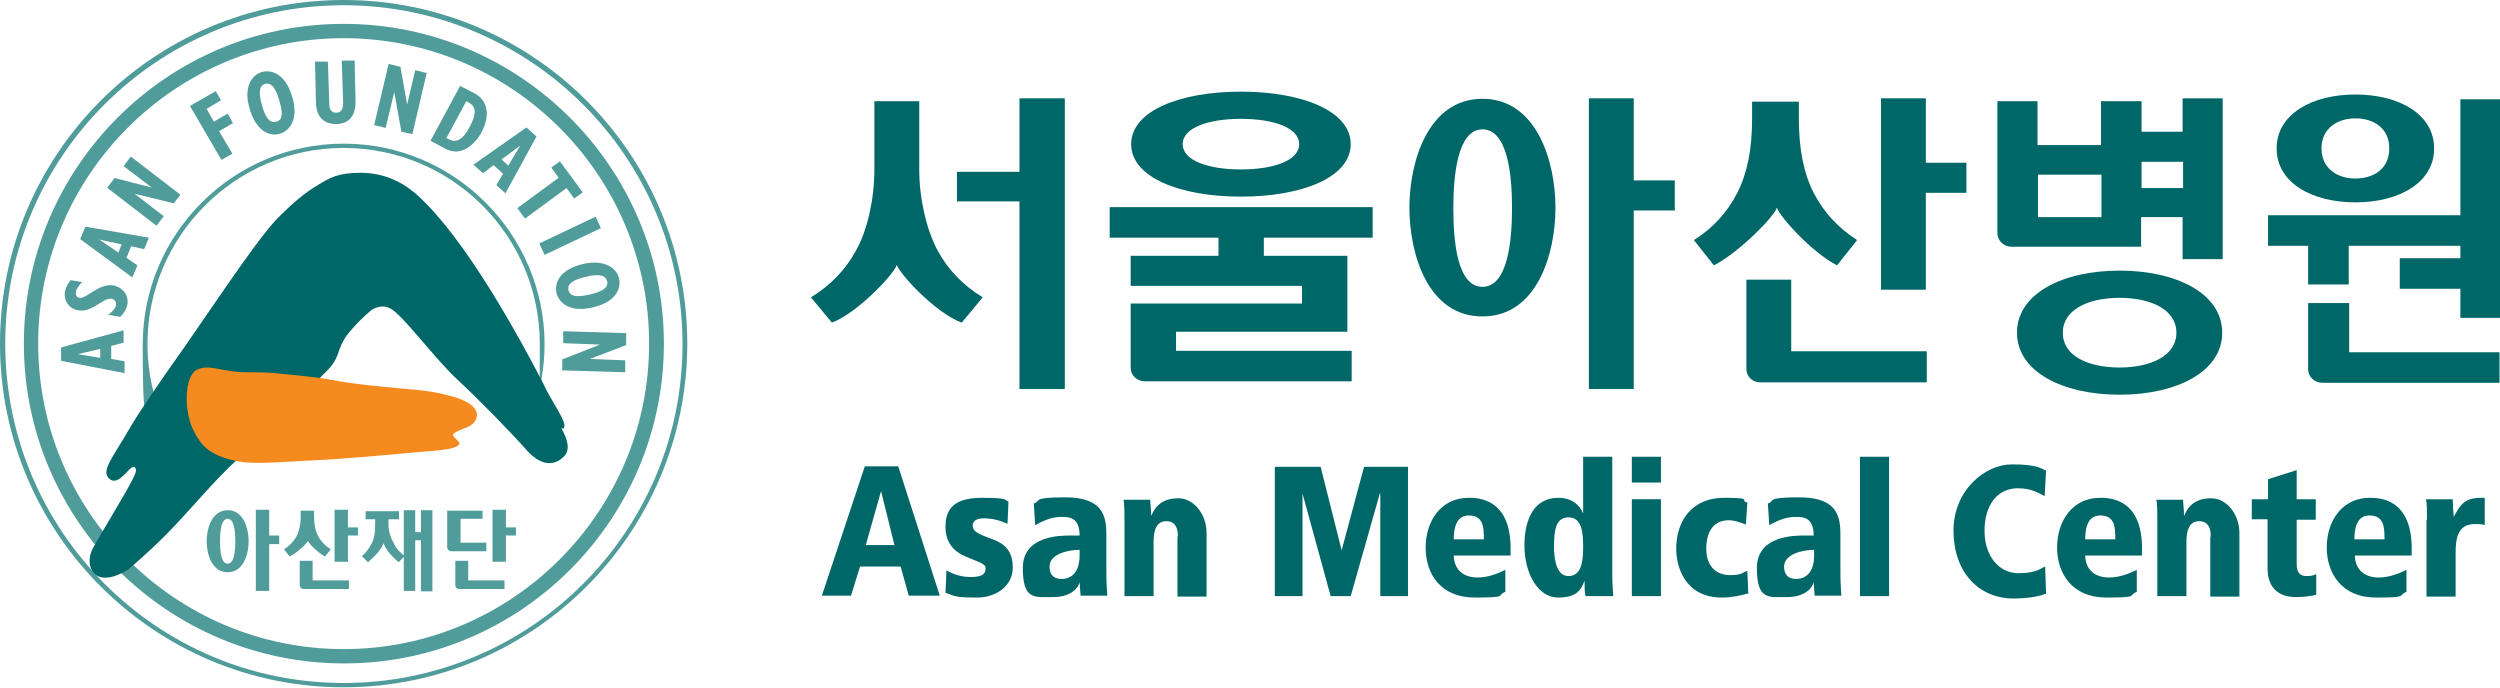 <?xml version="1.0" encoding="UTF-8"?>
<svg id="_레이어_1" data-name="레이어 1" xmlns="http://www.w3.org/2000/svg" version="1.1" viewBox="0 0 523.8 144.1">
  <defs>
    <style>
      .cls-1 {
        fill: #006768;
      }

      .cls-1, .cls-2, .cls-3 {
        stroke-width: 0px;
      }

      .cls-2 {
        fill: #f58a1e;
      }

      .cls-3 {
        fill: #4f9c9b;
      }
    </style>
  </defs>
  <g>
    <g>
      <path class="cls-3" d="M0,72c0,39.7,32.3,72,72,72s72-32.3,72-72S111.8,0,72,0,0,32.3,0,72ZM1.1,72C1.1,32.9,32.9,1.1,72,1.1s71,31.8,71,71-31.8,71-71,71S1.1,111.2,1.1,72Z"/>
      <path class="cls-3" d="M5,72c0,37,30.1,67,67.1,67s67-30.1,67-67S109,5,72,5,5,35.1,5,72ZM8,72C8,36.7,36.7,8,72,8s64,28.7,64,64-28.7,64-64,64S8,107.3,8,72Z"/>
      <path class="cls-3" d="M34.2,88.1c-2.1-4.9-3.3-10.3-3.3-16,0-22.6,18.4-41.1,41.1-41.1s41.1,18.4,41.1,41.1-.4,6.4-1.1,9.5l.8.9c.8-3.3,1.3-6.8,1.3-10.3,0-23.2-18.9-42.1-42.1-42.1s-42.1,18.9-42.1,42.1,1.2,11.3,3.3,16.4l1-.3Z"/>
      <g>
        <path class="cls-3" d="M88.2,123.8v-10.6h-1.2v10.6h-2.4v-16.9h2.4v4.6h1.2v-4.6h2.4v17h-2.4Z"/>
        <path class="cls-3" d="M108.1,112.2h-2.1v5.5h-2.8v-10.9h2.8v3.7h2.1v1.7Z"/>
        <path class="cls-3" d="M75,112.2h-2.1v5.5h-2.8v-10.9h2.8v3.7h2.1v1.7Z"/>
        <path class="cls-3" d="M58.5,114h-2.1v9.8h-2.8v-17h2.8v5.4h2.1v1.7Z"/>
        <path class="cls-3" d="M49.3,113.4c0,2-.2,4.7-1.6,4.7s-1.6-2.7-1.6-4.7.2-4.7,1.6-4.7,1.6,2.7,1.6,4.7ZM47.7,106.9c-3.3,0-4.4,3.8-4.4,6.5s1.1,6.5,4.4,6.5,4.4-3.8,4.4-6.5-1.1-6.5-4.4-6.5Z"/>
        <path class="cls-3" d="M64.5,113.3h0c.1.5,2.1,2.5,3.6,3.3h0l1.2-1.5c-1.1-.7-2-1.6-2.6-2.7-.6-1.1-.9-2.5-.9-4.2v-1.2h-2.8v1.2c0,1.7-.3,3.1-.9,4.2-.6,1.1-1.5,2-2.6,2.7l1.2,1.5h0c1.6-.8,3.7-2.8,3.8-3.3h0Z"/>
        <path class="cls-3" d="M80.4,113.9c.7,1.9,2.9,3.7,3.1,3.9l1.3-1.3c-.7-.5-1.7-1.4-2.2-2.5-.6-1.1-1.2-2.3-1.2-4.2v-1h2.2v-1.7h-7v1.7h2v1c0,1.9-.2,3.1-.8,4.2-.6,1.1-1.3,2-2,2.5l1.3,1.3c.2-.2,2.5-2,3.2-3.9Z"/>
        <path class="cls-3" d="M63.6,123.4c-.4,0-.8-.3-.8-.8v-5.1h2.7v4.1h7.6v1.8h-9.5Z"/>
        <path class="cls-3" d="M96.2,123.4c-.4,0-.8-.3-.8-.8v-5.1h2.7v4.1h7.6v1.8h-9.5Z"/>
        <path class="cls-3" d="M93.7,107v7.7c0,.4.4.8.8.8h7.4v-1.8h-5.4v-5h4.6v-1.7h-7.3Z"/>
      </g>
      <g>
        <path class="cls-3" d="M21.1,75l-4.8-.8h0s4.7-1.1,4.7-1.1v1.9ZM26.1,78.3v-2.6c0,0-2.8-.5-2.8-.5v-2.7c-.1,0,2.6-.7,2.6-.7v-2.6c0,0-13.1,3.6-13.1,3.6v2.8c.1,0,13.4,2.6,13.4,2.6Z"/>
        <path class="cls-3" d="M22.5,66.1c1.2-.9,1.7-1.5,1.8-2.2.1-.6-.2-1.1-.9-1.3-1.9-.3-4,3-7.1,2.4-1.8-.3-3-2-2.7-3.9.2-.8.5-1.6,1.2-2.4l2.4.4c-.9,1-1.2,1.5-1.3,2.1-.1.6.2,1.1.7,1.2,1.5.3,4.1-3.1,7.1-2.6,2.1.4,3.3,2.1,3,4-.2.9-.6,1.7-1.5,2.6l-2.8-.5Z"/>
        <path class="cls-3" d="M24.8,52.9l-4-2.7h0s4.7,1,4.7,1l-.7,1.7ZM27.8,58l1-2.4-2.3-1.6,1-2.4,2.7.6,1-2.4-13.3-2.3-1.1,2.6,10.9,8Z"/>
        <path class="cls-3" d="M22.5,39.3l1.5-2,7.8,2h0s-5.9-4.5-5.9-4.5l1.5-2,10.4,8-1.4,1.8-8.2-2h0s6.1,4.7,6.1,4.7l-1.5,2-10.4-8Z"/>
        <g>
          <path class="cls-3" d="M39.8,22.2l5.4-3.1,1.1,1.9-3,1.8,1.5,2.7,2.9-1.7,1.1,2-2.9,1.7,2.8,4.7-2.3,1.3-6.6-11.3Z"/>
          <path class="cls-3" d="M54.9,22.1c-.7-2.5-.7-4.1.6-4.5,1.5-.5,2.4,1.3,3,3.4.9,3,.6,4.2-.6,4.5-1.4.4-2.3-.9-3-3.4ZM52.3,22.8c1.4,4.7,4.2,5.9,6.4,5.2,1.9-.6,4-2.9,2.5-7.8-1.4-4.7-4.3-5.7-6.4-5.1-2.2.7-3.8,3.4-2.5,7.6Z"/>
          <path class="cls-3" d="M68.7,12.9l.3,9c0,1,.5,1.8,1.5,1.7,1,0,1.4-.8,1.4-2l-.3-8.9h2.7c0,0,.2,8.5.2,8.5,0,2.9-1.2,4.7-4,4.8-2.4,0-4.2-1.2-4.3-4.5l-.2-8.6h2.7Z"/>
          <path class="cls-3" d="M81.5,13.4l2.4.6,1.4,7.9h0s1.7-7.2,1.7-7.2l2.4.6-3,12.8-2.3-.5-1.5-8.3h0s-1.8,7.5-1.8,7.5l-2.4-.6,3-12.7Z"/>
          <path class="cls-3" d="M93.6,28.8l4.1-7.6.7.4c1.6.9,1.2,2.8,0,5-1.2,2.3-2.6,3.5-4.3,2.6l-.6-.3ZM90.2,29.5l3.2,1.7c3.2,1.7,6.1-.9,7.5-3.5,1.5-2.8,1.8-6.3-1.4-8.1l-3.1-1.6-6.2,11.5Z"/>
          <path class="cls-3" d="M105.1,33.4l3.9-2.9h0s-2.5,4.2-2.5,4.2l-1.4-1.3ZM99.3,34.6l1.9,1.7,2.2-1.7,2,1.8-1.4,2.4,1.9,1.7,6.5-11.9-2.1-1.9-11.1,7.8Z"/>
          <path class="cls-3" d="M117.1,37.3l-1.6-2.2,1.8-1.3,4.8,6.5-1.8,1.3-1.6-2.2-8.7,6.4-1.6-2.2,8.7-6.4Z"/>
          <path class="cls-3" d="M124.8,45.4l1.1,2.4-11.8,5.6-1.1-2.4,11.8-5.6Z"/>
          <path class="cls-3" d="M122.7,58c2.5-.6,4.1-.5,4.5.9.4,1.5-1.4,2.3-3.6,2.8-3.1.7-4.2.3-4.5-.9-.3-1.4,1.1-2.2,3.6-2.8ZM122.2,55.3c-4.8,1.1-6.1,3.9-5.6,6.1.5,1.9,2.6,4.2,7.6,3,4.8-1.1,6-3.9,5.5-6.1-.5-2.2-3.2-4-7.5-3Z"/>
          <path class="cls-3" d="M131.2,69.8v2.5c0,0-7.6,2.9-7.6,2.9h0s7.4.3,7.4.3v2.5c0,0-13.2-.4-13.2-.4v-2.3c0,0,7.9-3.1,7.9-3.1h0s-7.7-.3-7.7-.3v-2.5c0,0,13.2.4,13.2.4Z"/>
        </g>
      </g>
    </g>
    <path class="cls-1" d="M87.7,41.2c-3.1-3.1-7.4-5-12.1-5s-6.5,1-9.2,2.7h0c-2.4,1.4-5.2,3.7-8.5,7.1-4.5,4.7-15.8,21.9-20.3,28.2-3.2,4.5-8.7,12.4-11,16.5-2.9,5-5.3,7.8-3.9,9.4,2.4,2.7,5.2-4.5,5.8-1.6.2,1.1-5.1,9.4-9,16.3-2,3.5,0,9.1,7.4,4.5,0,0,4.4-3.7,8.3-7.7,5.5-5.6,10.5-12.1,16.8-17.3,4.6-3.8,11.7-11.9,16.3-16.4,3.3-3.2,2-4.7,4.8-8.2,1.5-1.8,3.1-3.4,4.8-4.8,2.9-1.6,4.4-.2,6.6,2.1,3.2,3.4,8.2,9.7,11.4,12.6,4.4,4.1,10.9,10.7,14.7,15,.4.4,4,4.5,7.5,1.1,1.5-1.4.8-3.7-.5-6h0s.2.2.5,0h0c1-1-2.7-5.7-4.4-9.6-13.5-25.9-22.4-36.1-27.4-40.2"/>
    <path class="cls-2" d="M96.3,92.9c-.5,1.5-5.8,1.5-10.6,2-4.2.4-15.8,1.4-19.2,1.5-4.6.2-12.2.9-15.7.4-6.9-1-8.7-3.7-10-6.1-2.5-4.5-2.1-11.9.4-13.2,2.6-1.4,5.5.6,10.9.5,2.4,0,4.1,0,6.6.3,3.6.4,7.2.6,10.8,1.3,5.1,1,12.6,1.6,17.9,2.1,4,.3,8.2,1.6,8.2,1.6,6.6,2.2,4.2,5.5,2.3,6.2-.5.2-3,1.1-3,1.6s1.4,1.4,1.3,1.7Z"/>
  </g>
  <g>
    <path class="cls-1" d="M187.5,114.2h-6.1l3.2-11.3h0l2.8,11.3ZM190.4,124.8h6.5l-8.7-27.1h-7l-9,27.1h6.1l1.9-6.1h8.5l1.7,6.1Z"/>
    <path class="cls-1" d="M211,109.7c-1.6-.7-3.1-1.1-4.9-1.1s-2.3.8-2.3,1.5c0,1.2.9,1.7,4.2,2.9,2.1.8,4.2,2.1,4.2,5.9s-3.4,6.3-7.5,6.3-4.5-.2-6.6-1l.2-4.7c1.5.9,3.3,1.4,5.1,1.4,2.9,0,3.1-1,3.1-1.9s-1.6-1.3-4.2-2.4c-2.1-.9-4.2-2.6-4.2-6.2s1.6-6.1,7.6-6.1,4.6.5,5.6.8l-.2,4.6Z"/>
    <path class="cls-1" d="M226.2,116.3c0,4.9-3.1,5-3.7,5s-2.6,0-2.6-2.6,3.8-3.5,6.3-3.5v1.2ZM216.8,110.1c2.4-1.4,4.1-1.8,5.6-1.8s3.8,0,3.8,3.9h-1.9c-2.1,0-10,0-10,6.8s2.5,6.1,6.3,6.1,5.3-1.9,5.6-3.1h0l.2,2.8h5.6c-.1-1.4-.2-2.7-.2-5.7v-7.4c0-4.5-1.6-7.5-8.7-7.5s-4.9.8-6.5,1.3l.3,4.6Z"/>
    <path class="cls-1" d="M246.8,112.4c0-2.5-1.1-3.2-2.4-3.2-2,0-2.7,1.7-2.7,4.3v11.4h-6.1v-16c0-1.9,0-3.2-.2-4.2h5.6c0,.9.2,2,.2,3.4h0c.9-2.2,2.5-3.7,5.7-3.7s5.9,3.3,5.9,7.3v13.3h-6.1v-12.5Z"/>
    <path class="cls-1" d="M289.1,103.4h0l-6.1,21.5h-4.2l-5.9-21.5h0v21.5h-5.8v-27.1h9.6l4.4,17.5h0l4.7-17.5h9.2v27.1h-5.8v-21.5Z"/>
    <path class="cls-1" d="M304.6,113c0-1.1,0-5,3.1-5s3.2,2.4,3.2,5h-6.3ZM316.5,114.9c0-10.6-7-10.6-8.8-10.6-5.8,0-9,4.9-9,10.4s3.1,10.5,10.3,10.5,4.4-.4,6.4-1.2v-4.6c-1.6.8-3.7,1.6-5.8,1.6-3.5,0-5-2.2-5-4.6h11.9v-1.5Z"/>
    <path class="cls-1" d="M325.6,114.7c0-3.2.2-6.3,3-6.3s3.1,3,3.1,6.3-.5,6-3.1,6-3-3.9-3-6ZM337.8,95.7h-6.1v11.9h0c-.7-1.8-2.4-3.3-5.2-3.3-5.1,0-7.1,4.5-7.1,10s2.6,10.9,7.1,10.9,4.9-2.3,5.5-3.5h0c0,1.4,0,2.4.2,3.2h5.8c0-.9-.2-2-.2-4.5v-24.6Z"/>
    <path class="cls-1" d="M341.9,104.6h6.1v20.3h-6.1v-20.3ZM341.9,95.7h6.1v5.4h-6.1v-5.4Z"/>
    <path class="cls-1" d="M366.4,124.3c-1.8.5-3.6.9-5.6.9-7.8,0-9.6-6.5-9.6-10.2,0-6.2,3.6-10.7,10-10.7s3.1.5,4.9,1l-.3,4.6c-1.1-.4-2.3-.9-3.6-.9-4.7,0-4.7,5.1-4.7,5.9,0,4.3,2.6,5.6,5,5.6s2.5-.5,3.6-.9l.2,4.6Z"/>
    <path class="cls-1" d="M380.1,116.3c0,4.9-3.1,5-3.7,5s-2.6,0-2.6-2.6,3.9-3.5,6.3-3.5v1.2ZM370.6,110.1c2.4-1.4,4.1-1.8,5.6-1.8s3.8,0,3.8,3.9h-1.9c-2.1,0-10,0-10,6.8s2.5,6.1,6.3,6.1,5.3-1.9,5.6-3.1h0l.2,2.8h5.6c-.1-1.4-.2-2.7-.2-5.7v-7.4c0-4.5-1.6-7.5-8.7-7.5s-4.9.8-6.5,1.3l.3,4.6Z"/>
    <path class="cls-1" d="M389.7,95.7h6.1v29.2h-6.1v-29.2Z"/>
    <path class="cls-1" d="M428.3,103.9c-1-.5-2.6-1.6-5.5-1.6-4.3,0-7,3.5-7,8.9s3.1,8.9,7.1,8.9,4.9-1.2,5.6-1.4l.2,5.7c-1.1.4-3.3,1-6.8,1-7.4,0-12.6-5.6-12.6-14.2s6.7-13.9,12.2-13.9,6.1.9,7.2,1.3l-.3,5.3Z"/>
    <path class="cls-1" d="M436.9,113c0-1.1,0-5,3.1-5s3.2,2.4,3.2,5h-6.3ZM448.8,114.9c0-10.6-7-10.6-8.8-10.6-5.8,0-9,4.9-9,10.4s3.2,10.5,10.3,10.5,4.4-.4,6.4-1.2v-4.6c-1.6.8-3.7,1.6-5.8,1.6-3.5,0-5-2.2-5-4.6h11.9v-1.5Z"/>
    <path class="cls-1" d="M463.2,112.4c0-2.5-1.1-3.2-2.4-3.2-2,0-2.7,1.7-2.7,4.3v11.4h-6.1v-16c0-1.9,0-3.2-.2-4.2h5.6c0,.9.2,2,.2,3.4h0c.9-2.2,2.5-3.7,5.7-3.7s5.9,3.3,5.9,7.3v13.3h-6.1v-12.5Z"/>
    <path class="cls-1" d="M471.7,104.6h3.5v-4.2l6-1.9v6.1h4v4.3h-4v9.3c0,2,.9,2.5,2.1,2.5s1.4-.2,2-.4v4.3c-.6.2-2.3.5-4.3.5-3.2,0-5.9-1.6-5.9-6v-10.3h-3.3v-4.3Z"/>
    <path class="cls-1" d="M493.3,113c0-1.1,0-5,3.1-5s3.2,2.4,3.2,5h-6.3ZM505.3,114.9c0-10.6-7-10.6-8.8-10.6-5.8,0-9,4.9-9,10.4s3.2,10.5,10.3,10.5,4.4-.4,6.4-1.2v-4.6c-1.6.8-3.7,1.6-5.8,1.6-3.5,0-5-2.2-5-4.6h11.9v-1.5Z"/>
    <path class="cls-1" d="M508.5,108.8c0-1.9,0-3.2-.2-4.2h5.6c0,1.2.1,2.4.2,3.7h0c1.2-2.2,2.1-4,5.6-4h.9v5.7c-.7-.2-1.2-.2-2.1-.2-3.6,0-4,3.1-4,6.1v9.1h-6.1v-16Z"/>
    <g>
      <path class="cls-1" d="M457.4,27.6h-8.7v-6.4h-8.5v9.2h-13.3v-9.2h-8.4v27.7c0,1.5,1.3,2.8,3,2.8h27.1v-6.2h8.7v8.8h8.4V20.6h-8.4v7ZM440.3,45.5h-13.3v-8.9h13.3v8.9ZM448.7,39.4v-5.5h8.7v5.5h-8.7Z"/>
      <path class="cls-1" d="M483.6,63.5v13.9c0,1.5,1.3,2.8,3,2.8h37.1v-6.4h-31.5v-10.3h-8.6Z"/>
      <polygon class="cls-1" points="483.6 59.6 492.1 59.6 492.1 51.5 515.5 51.5 515.5 54.1 502.8 54.1 502.8 60.5 515.5 60.5 515.5 66.6 523.8 66.6 523.8 20.8 515.5 20.8 515.5 45.1 475.2 45.1 475.2 51.5 483.6 51.5 483.6 59.6"/>
      <polygon class="cls-1" points="403.5 20.6 394.1 20.6 394.1 60.7 403.5 60.7 403.5 40.4 412 40.4 412 34.1 403.5 34.1 403.5 20.6"/>
      <polygon class="cls-1" points="342.3 20.6 332.9 20.6 332.9 81.5 342.3 81.5 342.3 44.1 350.9 44.1 350.9 37.8 342.3 37.8 342.3 20.6"/>
      <path class="cls-1" d="M310.6,66.3c11.5,0,15.3-13.2,15.3-22.8s-3.9-22.8-15.3-22.8-15.3,13.2-15.3,22.8,3.8,22.8,15.3,22.8ZM310.6,27.1c5.3,0,6.2,9.6,6.2,16.5s-.9,16.5-6.2,16.5-6.1-9.6-6.1-16.5.9-16.5,6.1-16.5Z"/>
      <path class="cls-1" d="M372.3,43.5c.5,1.8,7.2,9.3,12.6,12.1l4.2-5.3c-3.9-2.5-7-5.8-9.1-9.9-2.1-4.1-3.1-9.2-3.1-15.5v-3.6h-9.8v3.6c0,6.3-1,11.4-3.1,15.5-2.1,4.1-5.1,7.4-9.1,9.9l4.2,5.3c5.4-2.8,12.7-10.3,13.2-12.1Z"/>
      <path class="cls-1" d="M365.9,58.6v18.7c0,1.6,1.3,2.8,2.8,2.8h35v-6.5h-28.4v-15h-9.4Z"/>
      <path class="cls-1" d="M465.6,69.7c0-8.2-9.6-13-21.5-13s-21.5,4.8-21.5,13,9.6,13,21.5,13,21.5-4.8,21.5-13ZM432.2,69.7c0-4.8,5.3-7.3,11.9-7.3s11.9,2.5,11.9,7.3-5.3,7.3-11.9,7.3-11.9-2.4-11.9-7.3Z"/>
      <path class="cls-1" d="M493.5,42.4c9.1,0,16.5-4.1,16.5-11.3s-7.4-11.3-16.5-11.3-16.5,4.1-16.5,11.3,7.4,11.3,16.5,11.3ZM493.5,24.8c3.9,0,7.1,2.1,7.1,6.3s-3.2,6.3-7.1,6.3-7.1-2.2-7.1-6.3,3.2-6.3,7.1-6.3Z"/>
      <path class="cls-1" d="M255.3,53.6h-18.4v6.3h35.9v3.7h-35.9v13.5c0,1.5,1.3,2.8,3,2.8h43.3s0-6.4,0-6.4h-36.8v-4h35.9v-15.9h-17.5v-3.8h22.8v-6.4h-55.1v6.4h22.8v3.8Z"/>
      <polygon class="cls-1" points="200.5 42.2 213.6 42.2 213.6 81.5 223.1 81.5 223.1 20.6 213.6 20.6 213.6 36 200.5 36 200.5 42.2"/>
      <path class="cls-1" d="M237,30.2c0,7,10.3,11,23,11s23-4,23-11-10.3-11-23-11-23,4-23,11ZM272.2,30.2c0,3.5-5.5,5.3-12.2,5.3s-12.2-1.8-12.2-5.3,5.5-5.3,12.2-5.3,12.2,1.8,12.2,5.3Z"/>
      <path class="cls-1" d="M187.9,55.5c.5,1.8,8.1,10.1,13.6,12.1l4.4-5.3c-4.1-2.5-7.3-5.8-9.5-9.9-2.2-4.1-3.8-10.6-3.8-16.9v-14.3h-9.4v14.3c0,6.3-1.5,12.8-3.8,16.9-2.2,4.1-5.4,7.4-9.5,9.9l4.4,5.3c5.5-2.1,13.1-10.3,13.6-12.1Z"/>
    </g>
  </g>
</svg>